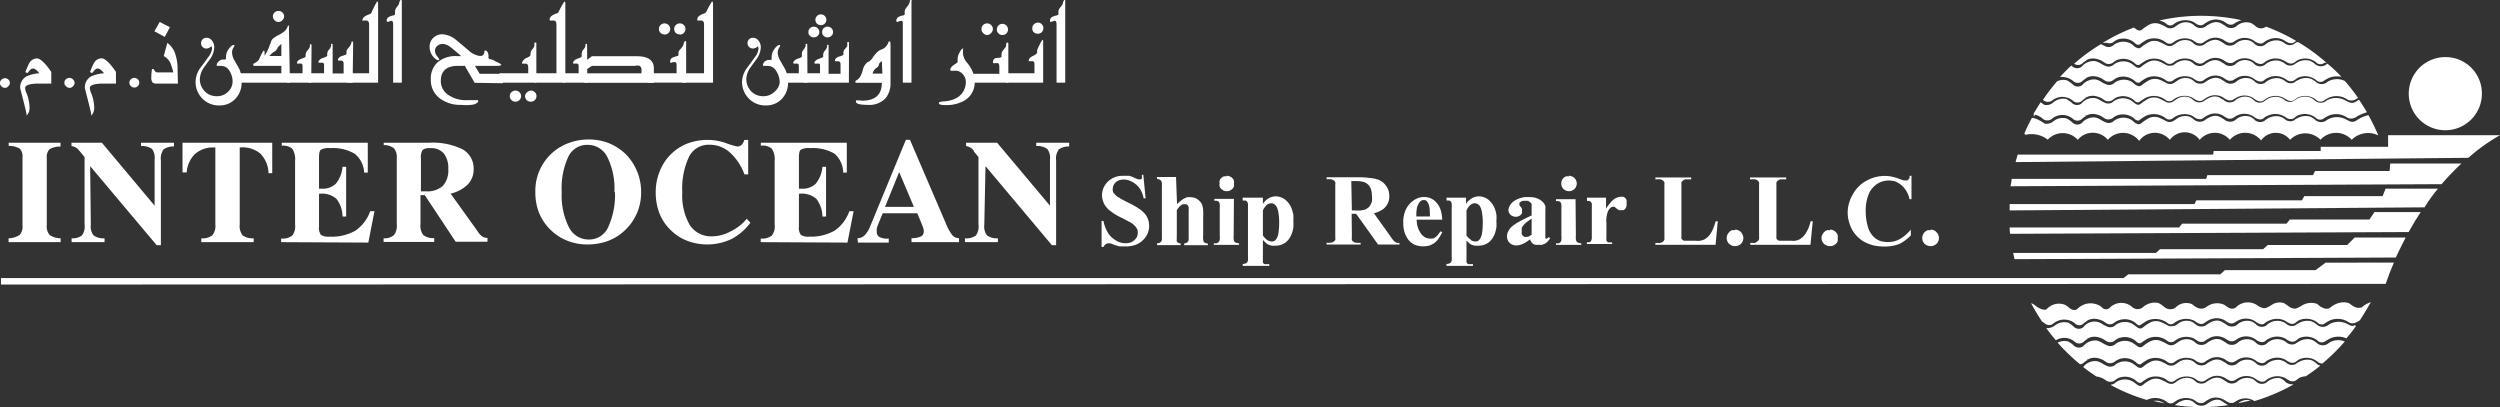 <svg id="Layer_1" data-name="Layer 1" xmlns="http://www.w3.org/2000/svg" viewBox="0 0 227.65 37.06">
  <rect x="0" y="0" width="227.65" height="37.06" fill="#333333" stroke="none"/>
  <defs>
    <style>
      .cls-1, .cls-2 {
        fill: #fff;
      }

      .cls-2 {
        stroke: #fefefe;
        stroke-width: 0.15px;
      }
    </style>
  </defs>
  <g>
    <path class="cls-1" d="M196.1,36.51l1,.22a1.86,1.86,0,0,0-.36-.17A1.27,1.27,0,0,0,196.1,36.51Z"/>
    <path class="cls-1" d="M203.82,36.72c.37-.08.74-.16,1.11-.26A1.24,1.24,0,0,0,203.82,36.72Z"/>
    <path class="cls-2" d="M192.37,3.8a1.51,1.51,0,0,1,.46-.28,1.6,1.6,0,0,1,.33-.07,1.62,1.62,0,0,1,1.33.45.35.35,0,0,0,.28.1,6.85,6.85,0,0,1,.61-.41,1.81,1.81,0,0,1,1.89.21.46.46,0,0,0,.59,0,1.75,1.75,0,0,1,1.83-.22s.24.17.3.2a.59.59,0,0,0,.31.1.49.49,0,0,0,.28-.06,3.76,3.76,0,0,1,.54-.33,1.48,1.48,0,0,1,1.23,0c.07,0,.29.18.42.24l.16.07a.64.64,0,0,0,.33,0l.27-.16a1.58,1.58,0,0,1,1.87.09s.37.26.64.12c0,0,.14-.11.25-.19a3.72,3.72,0,0,1,.38-.17,1.64,1.64,0,0,1,1.35.11,2.55,2.55,0,0,0,.34.2.55.55,0,0,0,.5,0l.09-.07a17,17,0,0,0-2.59-1.22l0,0a.82.82,0,0,1-1.07-.12,1.79,1.79,0,0,0-.34-.22,1.25,1.25,0,0,0-1.26.28.87.87,0,0,1-1.14-.07c-.28-.1-.66-.67-1.72.13a.89.89,0,0,1-1-.08,1.54,1.54,0,0,0-.36-.25,1.19,1.19,0,0,0-1,.07c-.1.05-.4.28-.51.33l-.14.05a.78.78,0,0,1-.56-.07,4,4,0,0,0-.63-.31,1.14,1.14,0,0,0-.75,0,2.45,2.45,0,0,0-.44.25c-.34.19-.46.52-.91.26l-.23-.17a17.59,17.59,0,0,0-2.55,1.23l.1,0A.62.62,0,0,0,192.37,3.8Z"/>
    <path class="cls-2" d="M207.6,34.5a1.47,1.47,0,0,0-1.17.39.84.84,0,0,1-1.07-.12,1.24,1.24,0,0,0-.34-.22,1.26,1.26,0,0,0-1.26.27.89.89,0,0,1-1.14-.06c-.28-.11-.66-.68-1.72.13a.89.89,0,0,1-1-.08,1.32,1.32,0,0,0-.36-.26,1.2,1.2,0,0,0-1,.08c-.1,0-.4.27-.51.32l-.13.06a.8.8,0,0,1-.57-.08,5.15,5.15,0,0,0-.63-.31,1.08,1.08,0,0,0-.75,0,2.26,2.26,0,0,0-.44.24c-.33.19-.46.53-.91.26a5.43,5.43,0,0,0-.47-.34,1.39,1.39,0,0,0-1.42.09.73.73,0,0,1-.33.2,16.82,16.82,0,0,0,3.1,1.27l0,0a1.81,1.81,0,0,1,1.89.21.46.46,0,0,0,.59,0,1.75,1.75,0,0,1,1.83-.22s.24.17.3.2a.56.56,0,0,0,.3.1.5.5,0,0,0,.29-.06,3,3,0,0,1,.54-.33,1.44,1.44,0,0,1,1.23.05c.07,0,.29.18.42.24l.16.07a.64.64,0,0,0,.33,0l.27-.16a1.57,1.57,0,0,1,1.67,0,16.8,16.8,0,0,0,3.3-1.38,1,1,0,0,1-.51-.2A1.35,1.35,0,0,0,207.6,34.5Z"/>
    <path class="cls-2" d="M210.45,32.87a1.44,1.44,0,0,0-1.11.18c-.07,0-.27.18-.31.19a.82.82,0,0,1-.88-.15,1.47,1.47,0,0,0-.55-.24,1.5,1.5,0,0,0-1.17.38.82.82,0,0,1-1.07-.12,1.52,1.52,0,0,0-.34-.22,1.25,1.25,0,0,0-1.26.28.87.87,0,0,1-1.14-.07c-.28-.1-.66-.67-1.72.14a.9.9,0,0,1-1-.09,1.54,1.54,0,0,0-.36-.25,1.23,1.23,0,0,0-1,.07c-.1.06-.4.28-.51.33l-.13.05a.8.8,0,0,1-.57-.07,4,4,0,0,0-.63-.31,1.14,1.14,0,0,0-.75,0,3.3,3.3,0,0,0-.44.25c-.33.19-.46.52-.91.26a5.43,5.43,0,0,0-.47-.34,1.36,1.36,0,0,0-1.42.09.76.76,0,0,1-.74.21,2.65,2.65,0,0,1-.56-.27,1.37,1.37,0,0,0-.51-.21,1.28,1.28,0,0,0-1.1.45c.36.28.74.55,1.12.8a1.75,1.75,0,0,1,.49.14c.09,0,.45.28.56.31a.62.62,0,0,0,.55-.07,1.4,1.4,0,0,1,.46-.28,1.6,1.6,0,0,1,.33-.07,1.62,1.62,0,0,1,1.33.45.35.35,0,0,0,.28.1,6.85,6.85,0,0,1,.61-.41,1.81,1.81,0,0,1,1.89.21.46.46,0,0,0,.59,0,1.75,1.75,0,0,1,1.83-.22l.3.2a.56.56,0,0,0,.3.1.5.5,0,0,0,.29-.06,3.76,3.76,0,0,1,.54-.33,1.48,1.48,0,0,1,1.23,0c.07,0,.29.18.42.24l.16.07a.64.64,0,0,0,.33,0l.27-.16a1.58,1.58,0,0,1,1.87.09s.37.26.64.13l.25-.2a3.72,3.72,0,0,1,.38-.17,1.67,1.67,0,0,1,1.36.11,1.59,1.59,0,0,0,.33.2.55.55,0,0,0,.5,0s.25-.2.34-.25a1.65,1.65,0,0,1,.59-.15,14.66,14.66,0,0,0,1.2-.87,1.28,1.28,0,0,1-.23-.14A1.36,1.36,0,0,0,210.45,32.87Z"/>
    <path class="cls-1" d="M215.05,28a1,1,0,0,1-.87-.19c-.11-.07-.21-.16-.29-.2s-.8-.29-1.64.35c0,0-.3.35-.86,0-.07,0-.34-.25-.4-.29a1.63,1.63,0,0,0-1.47.21,2.75,2.75,0,0,1-.47.22.94.94,0,0,1-.65-.21,4,4,0,0,0-.43-.29,1.29,1.29,0,0,0-1.16.2c-.13.08-.5.31-.71.26a1.53,1.53,0,0,1-.55-.26,1.53,1.53,0,0,0-1.93.17s-.28.31-.77,0l-.32-.22a1.58,1.58,0,0,0-1.64.22.84.84,0,0,1-1-.07c-.06,0-.25-.19-.3-.21a1.36,1.36,0,0,0-1.5.33.82.82,0,0,1-.92,0l-.35-.27a1.63,1.63,0,0,0-.31-.17,1.66,1.66,0,0,0-1.43.44.77.77,0,0,1-1-.13,1.49,1.49,0,0,0-2,.17s-.36.32-.77-.15a1.67,1.67,0,0,0-2.11.19s-.26.29-.69,0c-.07-.05-.36-.29-.44-.33a1.49,1.49,0,0,0-1.71.4s-.37.21-1.13-.43a1,1,0,0,0-.28-.13,18.68,18.68,0,0,0,1,1.67l.22.14a.59.59,0,0,0,.77.07,1.56,1.56,0,0,1,2-.05.54.54,0,0,0,.75.05,1.68,1.68,0,0,1,.35-.25c-.15.07.42-.46,1.33-.06.09,0,.45.29.56.32a.62.62,0,0,0,.55-.08,1.59,1.59,0,0,1,2.12.11.32.32,0,0,0,.28.09,7.27,7.27,0,0,1,.61-.4,1.83,1.83,0,0,1,1.89.2.45.45,0,0,0,.59,0,1.75,1.75,0,0,1,1.83-.22l.3.2a.81.81,0,0,0,.3.1.5.5,0,0,0,.29-.06,3,3,0,0,1,.54-.33,1.48,1.48,0,0,1,1.23,0c.07,0,.29.19.42.25l.16.07a.57.57,0,0,0,.33,0,2.34,2.34,0,0,0,.27-.15,1.56,1.56,0,0,1,1.87.09s.37.26.64.12c0,0,.14-.11.25-.19a2.34,2.34,0,0,1,.38-.17,1.67,1.67,0,0,1,1.36.11,1.6,1.6,0,0,0,.33.19.52.52,0,0,0,.5,0s.25-.2.34-.25a1.67,1.67,0,0,1,1.73.2.5.5,0,0,0,.61.1,3.66,3.66,0,0,1,.55-.32,1.82,1.82,0,0,1,1.7.2.7.7,0,0,0,.65,0l.34-.19q.51-.8,1-1.65A2.16,2.16,0,0,0,215.05,28Z"/>
    <path class="cls-2" d="M213.7,29.56a1.65,1.65,0,0,0-1.59.05.89.89,0,0,1-1.19,0,1.5,1.5,0,0,0-.47-.28,1.44,1.44,0,0,0-1.11.18c-.07,0-.27.18-.31.19a.82.82,0,0,1-.88-.15,1.3,1.3,0,0,0-1.72.14.82.82,0,0,1-1.07-.12,1.52,1.52,0,0,0-.34-.22,1.25,1.25,0,0,0-1.26.28.87.87,0,0,1-1.14-.07c-.28-.1-.66-.67-1.72.13a.89.89,0,0,1-1-.08,1.54,1.54,0,0,0-.36-.25,1.19,1.19,0,0,0-1,.07c-.1.06-.4.28-.51.33l-.13,0a.8.8,0,0,1-.57-.07,4,4,0,0,0-.63-.31,1.14,1.14,0,0,0-.75,0,3.3,3.3,0,0,0-.44.25c-.33.19-.46.52-.91.26a5.43,5.43,0,0,0-.47-.34,1.36,1.36,0,0,0-1.42.09.76.76,0,0,1-.74.21,2.65,2.65,0,0,1-.56-.27,1.18,1.18,0,0,0-1.65.27.73.73,0,0,1-1-.07,2.56,2.56,0,0,0-.46-.33,1.33,1.33,0,0,0-1.14.25,1.15,1.15,0,0,1-.68.25c.23.32.48.63.74.94a1.54,1.54,0,0,1,1.74.16.54.54,0,0,0,.75,0,1.38,1.38,0,0,1,.35-.25c-.15.07.42-.46,1.33-.06.09,0,.45.28.56.31a.59.59,0,0,0,.55-.07,1.4,1.4,0,0,1,.46-.28l.33-.07a1.62,1.62,0,0,1,1.33.45.32.32,0,0,0,.28.1,7.27,7.27,0,0,1,.61-.4,1.79,1.79,0,0,1,1.89.2.46.46,0,0,0,.59,0,1.75,1.75,0,0,1,1.83-.22l.3.2a.56.56,0,0,0,.3.1.5.5,0,0,0,.29-.06,3.76,3.76,0,0,1,.54-.33,1.52,1.52,0,0,1,1.23,0c.07,0,.29.18.42.24l.16.07a.55.55,0,0,0,.33,0,1.48,1.48,0,0,0,.27-.16,1.56,1.56,0,0,1,1.87.1s.37.25.64.12l.25-.2a3.72,3.72,0,0,1,.38-.17,1.67,1.67,0,0,1,1.36.11,1.59,1.59,0,0,0,.33.2.55.55,0,0,0,.5,0s.25-.2.34-.25a1.67,1.67,0,0,1,1.73.21.48.48,0,0,0,.61.09,3.71,3.71,0,0,1,.55-.31,1.89,1.89,0,0,1,1.42,0c.29-.34.57-.7.83-1.06C214.21,29.86,214,29.71,213.7,29.56Z"/>
    <path class="cls-2" d="M212.11,31.29a.89.89,0,0,1-1.19,0,1.53,1.53,0,0,0-.47-.29,1.44,1.44,0,0,0-1.11.18l-.31.2a.84.84,0,0,1-.88-.15,1.27,1.27,0,0,0-1.72.14.82.82,0,0,1-1.07-.12,1.24,1.24,0,0,0-.34-.22,1.26,1.26,0,0,0-1.26.27.88.88,0,0,1-1.14-.06c-.28-.11-.66-.68-1.72.13a.89.89,0,0,1-1-.08,1.29,1.29,0,0,0-.36-.25,1.19,1.19,0,0,0-1,.07c-.1.05-.4.27-.51.33l-.13.05a.75.75,0,0,1-.57-.08,5.15,5.15,0,0,0-.63-.31,1.14,1.14,0,0,0-.75,0,2.26,2.26,0,0,0-.44.24c-.33.19-.46.53-.91.26a4,4,0,0,0-.47-.33,1.36,1.36,0,0,0-1.42.09.79.79,0,0,1-.74.21,4.19,4.19,0,0,1-.56-.27,1.68,1.68,0,0,0-.51-.22,1.36,1.36,0,0,0-1.14.49.74.74,0,0,1-1-.08,2.1,2.1,0,0,0-.46-.32,1.2,1.2,0,0,0-.81.06,17.93,17.93,0,0,0,1.94,1.86.52.52,0,0,0,.28-.13,1.39,1.39,0,0,1,.35-.24c-.15.06.42-.46,1.33-.07.09,0,.45.29.56.32a.62.62,0,0,0,.55-.08,1.59,1.59,0,0,1,2.12.11.35.35,0,0,0,.28.1,5.18,5.18,0,0,1,.61-.41,1.83,1.83,0,0,1,1.89.2.45.45,0,0,0,.59,0,1.75,1.75,0,0,1,1.83-.22l.3.2a.81.81,0,0,0,.3.1.5.5,0,0,0,.29-.06,3,3,0,0,1,.54-.33,1.48,1.48,0,0,1,1.23,0c.07,0,.29.19.42.25l.16.07a.64.64,0,0,0,.33,0l.27-.16a1.56,1.56,0,0,1,1.87.09s.37.26.64.12c0,0,.14-.11.25-.19a2.34,2.34,0,0,1,.38-.17,1.67,1.67,0,0,1,1.36.11,2.18,2.18,0,0,0,.33.2.53.53,0,0,0,.5,0s.25-.19.34-.24a1.67,1.67,0,0,1,1.73.2.53.53,0,0,0,.4.16,18.12,18.12,0,0,0,1.93-1.89A1.47,1.47,0,0,0,212.11,31.29Z"/>
    <path class="cls-1" d="M200.9,36.83a.89.89,0,0,1-1-.08,1.32,1.32,0,0,0-.36-.26,1.2,1.2,0,0,0-1,.08c-.1,0-.38.26-.51.32a16.64,16.64,0,0,0,4.88,0,1.87,1.87,0,0,1-.3-.17C202.34,36.59,202,36,200.9,36.83Z"/>
    <path class="cls-2" d="M188.83,7.32a.54.54,0,0,0,.75,0,1.44,1.44,0,0,1,.35-.25c-.15.07.42-.45,1.33-.06.09,0,.46.29.56.32a.62.62,0,0,0,.55-.08,1.74,1.74,0,0,1,.46-.27,1.67,1.67,0,0,1,1.66.38.35.35,0,0,0,.28.1,5.18,5.18,0,0,1,.61-.41,1.83,1.83,0,0,1,1.89.2.47.47,0,0,0,.59,0,1.75,1.75,0,0,1,1.83-.22s.24.17.3.2a.86.86,0,0,0,.31.1.49.49,0,0,0,.28-.06,3,3,0,0,1,.54-.33,1.48,1.48,0,0,1,1.23,0c.07,0,.29.19.42.25l.16.07a.77.77,0,0,0,.33,0l.27-.16a1.56,1.56,0,0,1,1.87.09s.37.26.64.12c0,0,.14-.11.25-.19a2.34,2.34,0,0,1,.38-.17,1.64,1.64,0,0,1,1.35.11c.06,0,.24.16.34.2a.53.53,0,0,0,.5,0s.25-.19.34-.24a1.69,1.69,0,0,1,1.74.2.48.48,0,0,0,.6.1A3.36,3.36,0,0,1,212.1,7a2.09,2.09,0,0,1,.91-.11q-.52-.54-1.08-1a.89.89,0,0,1-1.17,0,1.53,1.53,0,0,0-.47-.29,1.44,1.44,0,0,0-1.11.18l-.31.2a.82.82,0,0,1-.88-.15,1.4,1.4,0,0,0-.55-.24,1.47,1.47,0,0,0-1.17.38.82.82,0,0,1-1.07-.12,1.12,1.12,0,0,0-1.6.06.89.89,0,0,1-1.14-.07c-.28-.1-.66-.67-1.72.13a.89.89,0,0,1-1-.08,1.4,1.4,0,0,0-.35-.25,1.21,1.21,0,0,0-1,.07c-.1,0-.39.27-.51.33l-.13,0a.77.77,0,0,1-.56-.07,4.74,4.74,0,0,0-.64-.32,1.14,1.14,0,0,0-.75,0,2.26,2.26,0,0,0-.44.24c-.34.19-.46.53-.91.27a3.44,3.44,0,0,0-.46-.34,1.38,1.38,0,0,0-1.43.09.79.79,0,0,1-.74.21,3.24,3.24,0,0,1-.56-.27,1.37,1.37,0,0,0-.51-.21,1.3,1.3,0,0,0-1.13.48.75.75,0,0,1-1-.05c-.3.27-.58.56-.86.86A1.69,1.69,0,0,1,188.83,7.32Z"/>
    <path class="cls-2" d="M189.58,5.71a1.21,1.21,0,0,1,.35-.25c-.15.07.42-.46,1.33-.06.09,0,.46.28.56.32a.62.62,0,0,0,.55-.08,1.74,1.74,0,0,1,.46-.28l.33-.07a1.64,1.64,0,0,1,1.33.46.32.32,0,0,0,.28.09,7.27,7.27,0,0,1,.61-.4,1.81,1.81,0,0,1,1.89.2.47.47,0,0,0,.59,0,1.74,1.74,0,0,1,1.83-.23l.3.2a.73.73,0,0,0,.31.11.49.49,0,0,0,.28-.06,2.54,2.54,0,0,1,.54-.33,1.48,1.48,0,0,1,1.23,0c.07,0,.29.18.42.25l.16.07a.66.66,0,0,0,.33,0,1.48,1.48,0,0,0,.27-.16,1.58,1.58,0,0,1,1.87.1s.37.26.64.12l.25-.19a2.28,2.28,0,0,1,.38-.18,1.65,1.65,0,0,1,1.35.12c.06,0,.24.15.34.19a.55.55,0,0,0,.5,0s.25-.2.34-.24a1.66,1.66,0,0,1,1.74.2.48.48,0,0,0,.6.1l.11-.07a17,17,0,0,0-2.4-1.73s-.05,0-.07,0-.27.18-.31.19A.8.8,0,0,1,208,4a1.4,1.4,0,0,0-.55-.24,1.48,1.48,0,0,0-1.17.39A.84.84,0,0,1,205.2,4a1.24,1.24,0,0,0-.34-.22,1.26,1.26,0,0,0-1.26.27A.89.89,0,0,1,202.46,4c-.28-.11-.66-.68-1.72.13a.89.89,0,0,1-1-.08,1.45,1.45,0,0,0-.35-.26,1.27,1.27,0,0,0-1,.08c-.1.05-.39.27-.51.32l-.13.06a.77.77,0,0,1-.56-.08,6,6,0,0,0-.64-.31,1.14,1.14,0,0,0-.75,0,3.3,3.3,0,0,0-.44.25c-.34.19-.46.53-.91.26-.07,0-.31-.26-.46-.34a1.38,1.38,0,0,0-1.43.09.78.78,0,0,1-.74.22,3.68,3.68,0,0,1-.5-.24A17,17,0,0,0,189,5.79.53.53,0,0,0,189.58,5.71Z"/>
    <path class="cls-2" d="M186.46,12.62a1.92,1.92,0,0,1,2.74,0,1.85,1.85,0,0,1,2.74,0,1.91,1.91,0,0,1,2.85.09,1.83,1.83,0,0,1,2.79-.09,1.76,1.76,0,0,1,2.73,0,1.86,1.86,0,0,1,2.74,0,1.92,1.92,0,0,1,2.84.05,1.72,1.72,0,0,1,2.65-.05,2,2,0,0,1,2.76,0,2,2,0,0,1,2.85,0,2.18,2.18,0,0,1,2.28-.43c-.24-.55-.51-1.09-.8-1.62a2.85,2.85,0,0,0-1,.46c-.46.28-.68.09-1.08-.11a1.65,1.65,0,0,0-1.59.05.9.9,0,0,1-1.19,0,1.36,1.36,0,0,0-.47-.29,1.44,1.44,0,0,0-1.11.18c-.07,0-.27.18-.31.19a.82.82,0,0,1-.88-.15,1.4,1.4,0,0,0-.55-.24,1.51,1.51,0,0,0-1.17.38.81.81,0,0,1-1.07-.12,1.52,1.52,0,0,0-.34-.22,1.25,1.25,0,0,0-1.26.28.89.89,0,0,1-1.14-.06c-.28-.11-.66-.68-1.72.13a.9.9,0,0,1-1-.09,1.72,1.72,0,0,0-.35-.25,1.26,1.26,0,0,0-1,.07c-.1.06-.39.28-.51.33l-.13.05a.77.77,0,0,1-.56-.07,4.55,4.55,0,0,0-.64-.31,1.14,1.14,0,0,0-.75,0,3.3,3.3,0,0,0-.44.25c-.34.19-.46.52-.91.26-.07,0-.31-.26-.46-.34a1.38,1.38,0,0,0-1.43.09.76.76,0,0,1-.74.21,2.65,2.65,0,0,1-.56-.27,1.37,1.37,0,0,0-.51-.21,1.32,1.32,0,0,0-1.13.48.73.73,0,0,1-1-.07,2.44,2.44,0,0,0-.47-.32,1.27,1.27,0,0,0-1.14.25,1,1,0,0,1-.87.21,3.74,3.74,0,0,0-.72-.41,1.54,1.54,0,0,0-.36-.1c-.24.45-.47.92-.67,1.4A2.47,2.47,0,0,1,186.46,12.62Z"/>
    <path class="cls-1" d="M197.91,2.22A1.75,1.75,0,0,1,199.74,2l.3.2a.88.88,0,0,0,.3.1.5.5,0,0,0,.29-.06,3,3,0,0,1,.54-.33,1.48,1.48,0,0,1,1.23,0c.07,0,.29.19.42.25l.15.07a.81.81,0,0,0,.34,0l.27-.16a1.79,1.79,0,0,1,.54-.23,17.31,17.31,0,0,0-3.69-.4,17.11,17.11,0,0,0-3.81.43,1.39,1.39,0,0,1,.69.33A.48.48,0,0,0,197.91,2.22Z"/>
    <path class="cls-2" d="M186.8,10.76a1.55,1.55,0,0,1,2,0,.54.54,0,0,0,.75,0,1.22,1.22,0,0,1,.35-.24c-.15.06.42-.46,1.33-.07.09,0,.46.29.56.32a.62.62,0,0,0,.55-.08,1.74,1.74,0,0,1,.46-.27,1.67,1.67,0,0,1,1.66.38.35.35,0,0,0,.28.1,5.18,5.18,0,0,1,.61-.41,1.81,1.81,0,0,1,1.89.21.46.46,0,0,0,.59,0,1.75,1.75,0,0,1,1.83-.22l.3.2a.86.86,0,0,0,.31.1.49.49,0,0,0,.28-.06,3,3,0,0,1,.54-.33,1.48,1.48,0,0,1,1.23,0c.07,0,.29.19.42.25l.16.07a.64.64,0,0,0,.33,0l.27-.16a1.58,1.58,0,0,1,1.87.09s.37.26.64.12c0,0,.14-.11.25-.19a2.34,2.34,0,0,1,.38-.17,1.64,1.64,0,0,1,1.35.11c.06,0,.24.16.34.2a.55.55,0,0,0,.5,0s.25-.2.34-.25a1.69,1.69,0,0,1,1.74.2.48.48,0,0,0,.6.1,3.36,3.36,0,0,1,.56-.32,1.83,1.83,0,0,1,1.7.2.65.65,0,0,0,.64,0c.08,0,.22-.14.38-.21a5.51,5.51,0,0,1,.63-.25c-.2-.34-.41-.67-.63-1l-.2.13c-.46.27-.68.08-1.08-.11a1.66,1.66,0,0,0-1.59,0,.88.88,0,0,1-1.19,0,1.34,1.34,0,0,0-.47-.28,1.38,1.38,0,0,0-1.11.17l-.31.2a.82.82,0,0,1-.88-.15,1.4,1.4,0,0,0-.55-.24,1.47,1.47,0,0,0-1.17.38.82.82,0,0,1-1.07-.12,1.52,1.52,0,0,0-.34-.22,1.25,1.25,0,0,0-1.26.28.87.87,0,0,1-1.14-.07c-.28-.1-.66-.67-1.72.13a.89.89,0,0,1-1-.08,1.72,1.72,0,0,0-.35-.25,1.21,1.21,0,0,0-1,.07c-.1.05-.39.27-.51.33l-.13.05a.77.77,0,0,1-.56-.07,6.32,6.32,0,0,0-.64-.32,1.2,1.2,0,0,0-.75,0,2,2,0,0,0-.44.25c-.34.18-.46.52-.91.26a4.61,4.61,0,0,0-.46-.34,1.38,1.38,0,0,0-1.43.09.79.79,0,0,1-.74.21,2.65,2.65,0,0,1-.56-.27,1.37,1.37,0,0,0-.51-.21,1.32,1.32,0,0,0-1.13.48.74.74,0,0,1-1-.08,3,3,0,0,0-.47-.32A1.33,1.33,0,0,0,187,9.4a1,1,0,0,1-.87.22l-.29-.2c-.2.31-.39.62-.57.94a1.73,1.73,0,0,1,.73.34A.58.58,0,0,0,186.8,10.76Z"/>
    <path class="cls-2" d="M186.8,9.11a1.56,1.56,0,0,1,2,0,.54.54,0,0,0,.75,0,1.44,1.44,0,0,1,.35-.25c-.15.07.42-.46,1.33-.06.09,0,.46.29.56.32a.62.62,0,0,0,.55-.08,1.74,1.74,0,0,1,.46-.28l.33-.07a1.64,1.64,0,0,1,1.33.46.32.32,0,0,0,.28.09,7.27,7.27,0,0,1,.61-.4,1.81,1.81,0,0,1,1.89.2.47.47,0,0,0,.59,0,1.72,1.72,0,0,1,1.83-.22l.3.2a.86.86,0,0,0,.31.1.49.49,0,0,0,.28-.06,2.54,2.54,0,0,1,.54-.33,1.48,1.48,0,0,1,1.23,0c.07,0,.29.19.42.25l.16.07a.66.66,0,0,0,.33,0l.27-.15A1.56,1.56,0,0,1,205.4,9s.37.26.64.12c0,0,.14-.11.25-.19a2.28,2.28,0,0,1,.38-.18,1.65,1.65,0,0,1,1.35.12,2.58,2.58,0,0,0,.34.19.5.5,0,0,0,.5,0s.25-.2.34-.24a1.66,1.66,0,0,1,1.74.2.48.48,0,0,0,.6.1,2.78,2.78,0,0,1,.56-.32,1.83,1.83,0,0,1,1.7.2.71.71,0,0,0,.64,0l.18-.11c-.36-.5-.74-1-1.15-1.46A1.58,1.58,0,0,0,212,7.5a.88.88,0,0,1-1.19,0,1.5,1.5,0,0,0-.47-.28,1.44,1.44,0,0,0-1.11.18c-.07,0-.27.18-.31.19a.82.82,0,0,1-.88-.15,1.4,1.4,0,0,0-.55-.24,1.47,1.47,0,0,0-1.17.38.82.82,0,0,1-1.07-.12,1.52,1.52,0,0,0-.34-.22,1.25,1.25,0,0,0-1.26.28.89.89,0,0,1-1.14-.06c-.28-.11-.66-.68-1.72.12a.89.89,0,0,1-1-.08,1.72,1.72,0,0,0-.35-.25,1.21,1.21,0,0,0-1,.07c-.1.06-.39.28-.51.33l-.13.05a.77.77,0,0,1-.56-.07,4.55,4.55,0,0,0-.64-.31,1.14,1.14,0,0,0-.75,0,2.45,2.45,0,0,0-.44.25c-.34.19-.46.52-.91.26-.07,0-.31-.26-.46-.34a1.38,1.38,0,0,0-1.43.09.76.76,0,0,1-.74.21,2.65,2.65,0,0,1-.56-.27,1.37,1.37,0,0,0-.51-.21,1.32,1.32,0,0,0-1.13.48.73.73,0,0,1-1-.07,3.06,3.06,0,0,0-.47-.33,1.25,1.25,0,0,0-.83.07,17.79,17.79,0,0,0-1.24,1.62A.58.58,0,0,0,186.8,9.11Z"/>
    <path class="cls-1" d="M226,8.48a3.33,3.33,0,1,1-3.33-3.28A3.3,3.3,0,0,1,226,8.48Z"/>
    <path class="cls-1" d="M211.76,23.92l-.91.68H202.6l-.42.38h-8.37l-.44.34H.09v.59l217.15-.06c.23-.68.48-1.33.75-1.94Z"/>
    <path class="cls-1" d="M227.65,12.31H217.46v1.06h-6.14l0,.38h-9.74l-.05.33h-17.8c-.07.23-.13.45-.19.68l41.23-.39A16.85,16.85,0,0,1,227.65,12.31Z"/>
    <path class="cls-1" d="M224.14,14.89h-6.49l-.05.68h-6.79l-.19.38H201l-.11.34H183.18c0,.22-.07.45-.1.67l39.25-.19A23.61,23.61,0,0,1,224.14,14.89Z"/>
    <path class="cls-1" d="M222,17.18h-4.77l-.27.68h-7.13l-.22.38H200l-.17.34H183c0,.19,0,.38,0,.58l37.78-.28C221.14,18.27,221.57,17.7,222,17.18Z"/>
    <path class="cls-1" d="M220.43,19.31h-4.21l-.46.68h-7.25l-.3.38H198.7l-.27.34H183c0,.19,0,.39.05.58l36.28-.16C219.69,20.48,220.06,19.87,220.43,19.31Z"/>
    <path class="cls-1" d="M219.06,21.63h-4.65l-.67.68H206.5l-.42.38h-9.39l-.37.34h-13l.12.57,34.72-.15C218.47,22.81,218.76,22.2,219.06,21.63Z"/>
    <g>
      <path class="cls-1" d="M5.51,13v.35a1.77,1.77,0,0,0-1,.24,1,1,0,0,0-.25.78V20.5a1.21,1.21,0,0,0,.26.9,1.86,1.86,0,0,0,1,.3v.35H.78V21.7a1.9,1.9,0,0,0,1-.3,1.1,1.1,0,0,0,.27-.85V14.32a1,1,0,0,0-.26-.79,1.82,1.82,0,0,0-1-.24V13Z"/>
      <path class="cls-1" d="M8.27,20.48a1.29,1.29,0,0,0,.25.95,1.49,1.49,0,0,0,1,.27v.35h-3V21.7a1.44,1.44,0,0,0,.94-.26,1.36,1.36,0,0,0,.24-1V14.3l-.42-.51-.06-.06a1,1,0,0,0-.71-.43V13H9.28l4.8,5.73V14.51a1.34,1.34,0,0,0-.24-.95,1.59,1.59,0,0,0-1-.26V13h3v.34a1.5,1.5,0,0,0-.94.26,1.38,1.38,0,0,0-.25,1v7.73h-.38l-6.06-7.2Z"/>
      <path class="cls-1" d="M21.83,20.44a1.36,1.36,0,0,0,.27,1,1.57,1.57,0,0,0,1,.26v.35H18.33V21.7a1.44,1.44,0,0,0,1-.27,1.35,1.35,0,0,0,.28-1v-7h-.1a2.47,2.47,0,0,0-1.75.59A2.59,2.59,0,0,0,17,15.7h-.38V13h8.17v2.77h-.34A2.65,2.65,0,0,0,23.72,14a2.54,2.54,0,0,0-1.78-.58h-.11Z"/>
      <path class="cls-1" d="M25.6,22.05v-.33a1.42,1.42,0,0,0,1-.26,1.32,1.32,0,0,0,.27-1v-5.8a1.72,1.72,0,0,0-.26-1.12,1.27,1.27,0,0,0-.95-.27V13h7.83v2.72h-.33A2.33,2.33,0,0,0,32.3,14a3.94,3.94,0,0,0-2.25-.51,1.45,1.45,0,0,0-.84.15c-.11.1-.16.33-.16.7v2.84h.25a1.68,1.68,0,0,0,1.29-.46,2.81,2.81,0,0,0,.6-1.53h.33v4.53h-.33a2.67,2.67,0,0,0-.56-1.62,2,2,0,0,0-1.49-.46h-.09v3a1.07,1.07,0,0,0,.18.75,1.27,1.27,0,0,0,.79.16A4.37,4.37,0,0,0,32.37,21a3.58,3.58,0,0,0,1.34-1.77h.39l-.56,2.86Z"/>
      <path class="cls-1" d="M39.05,13a6.18,6.18,0,0,1,3.08.6,2,2,0,0,1,1,1.82,1.93,1.93,0,0,1-.54,1.38,3.22,3.22,0,0,1-1.56.83L43.45,21a1.82,1.82,0,0,0,.46.53.82.82,0,0,0,.48.13h0v.35h-2.9l-2.81-4.24h-.39v2.63a1.43,1.43,0,0,0,.25,1,1.47,1.47,0,0,0,1,.28v.35H34.93V21.7a1.33,1.33,0,0,0,.94-.29,1.41,1.41,0,0,0,.26-1v-6a1.26,1.26,0,0,0-.25-.9,1.46,1.46,0,0,0-.94-.3V13Zm-.72,4.42h.44a2.09,2.09,0,0,0,1.55-.49,2.08,2.08,0,0,0,.5-1.54,2.15,2.15,0,0,0-.41-1.42,1.5,1.5,0,0,0-1.21-.48,1.07,1.07,0,0,0-.71.16,1.17,1.17,0,0,0-.16.75Z"/>
      <path class="cls-1" d="M48.75,17.5A4.62,4.62,0,0,1,51.85,13a5.21,5.21,0,0,1,1.76-.3,5,5,0,0,1,1.79.32,4.92,4.92,0,0,1,1.5.94A4.82,4.82,0,0,1,58,15.57a4.89,4.89,0,0,1,.38,1.93,4.68,4.68,0,0,1-1.64,3.62,4.52,4.52,0,0,1-1.46.85,5.47,5.47,0,0,1-1.77.29,4.91,4.91,0,0,1-1.8-.32,4.52,4.52,0,0,1-1.5-.94,4.57,4.57,0,0,1-1.1-1.56A5,5,0,0,1,48.75,17.5Zm7.2,0a6.53,6.53,0,0,0-.64-3.19,2,2,0,0,0-1.8-1.12,1.89,1.89,0,0,0-1.76,1.08,6.87,6.87,0,0,0-.6,3.23,6.45,6.45,0,0,0,.65,3.18,2,2,0,0,0,1.8,1.13,1.89,1.89,0,0,0,1.76-1.08A7,7,0,0,0,56,17.5Z"/>
      <path class="cls-1" d="M68.33,20.28a5,5,0,0,1-1.71,1.48,5.16,5.16,0,0,1-4.06.16,4.37,4.37,0,0,1-1.52-1,4.22,4.22,0,0,1-1-1.52,5.2,5.2,0,0,1-.33-1.91,4.92,4.92,0,0,1,.36-1.88,4.43,4.43,0,0,1,1-1.54,4.34,4.34,0,0,1,1.52-1,5.21,5.21,0,0,1,1.89-.33,5,5,0,0,1,1.65.3,6.61,6.61,0,0,0,1,.3.57.57,0,0,0,.4-.15.92.92,0,0,0,.24-.45h.36v3.14h-.34a5,5,0,0,0-1.33-2,2.75,2.75,0,0,0-1.84-.7,2,2,0,0,0-1.87,1.08,6.77,6.77,0,0,0-.62,3.26,5.33,5.33,0,0,0,.7,3,2.31,2.31,0,0,0,2,1,3.51,3.51,0,0,0,1.66-.43A4.35,4.35,0,0,0,68,19.92Z"/>
      <path class="cls-1" d="M69.27,22.05v-.33a1.42,1.42,0,0,0,1-.26,1.32,1.32,0,0,0,.27-1v-5.8a1.72,1.72,0,0,0-.26-1.12,1.27,1.27,0,0,0-1-.27V13h7.83v2.72h-.33A2.33,2.33,0,0,0,76,14a3.94,3.94,0,0,0-2.25-.51,1.45,1.45,0,0,0-.84.15c-.11.1-.16.33-.16.7v2.84H73a1.68,1.68,0,0,0,1.29-.46,2.81,2.81,0,0,0,.6-1.53h.33v4.53h-.33a2.67,2.67,0,0,0-.56-1.62,2,2,0,0,0-1.49-.46h-.09v3a1.07,1.07,0,0,0,.18.75,1.27,1.27,0,0,0,.79.16A4.37,4.37,0,0,0,76,21a3.58,3.58,0,0,0,1.34-1.77h.39l-.56,2.86Z"/>
      <path class="cls-1" d="M78.08,21.69a.91.91,0,0,0,.65-.26,2.44,2.44,0,0,0,.52-.85l3.24-7.85h.37l3.26,7.59a4.33,4.33,0,0,0,.62,1.12.82.82,0,0,0,.59.25v.36H83v-.36a2,2,0,0,0,.84-.15.43.43,0,0,0,.27-.4.93.93,0,0,0,0-.24,5,5,0,0,0-.17-.48l-.41-1H80.38l-.41,1a2.54,2.54,0,0,0-.13.39,1.4,1.4,0,0,0,0,.31.5.5,0,0,0,.24.46,1.51,1.51,0,0,0,.77.15h.08v.36h-2.8Zm2.51-2.85h2.63l-1.34-3.17Z"/>
      <path class="cls-1" d="M89.63,20.48a1.34,1.34,0,0,0,.24.95,1.51,1.51,0,0,0,1,.27v.35h-3V21.7a1.48,1.48,0,0,0,1-.26,1.42,1.42,0,0,0,.23-1V14.3l-.42-.51,0-.06a1.08,1.08,0,0,0-.71-.43V13h2.83l4.81,5.73V14.51a1.29,1.29,0,0,0-.25-.95,1.56,1.56,0,0,0-1-.26V13h3v.34a1.53,1.53,0,0,0-.94.26,1.38,1.38,0,0,0-.25,1v7.73h-.38l-6.05-7.2Z"/>
    </g>
    <g>
      <path class="cls-1" d="M104.32,18.06h-.18a2.55,2.55,0,0,0-.23-.69,2,2,0,0,0-1-.9,1.39,1.39,0,0,0-.57-.12,1.33,1.33,0,0,0-.42.06,1,1,0,0,0-.32.19.86.86,0,0,0-.2.27.82.82,0,0,0-.07.3.64.64,0,0,0,0,.2.49.49,0,0,0,.06.17,1.68,1.68,0,0,0,.18.21,1.84,1.84,0,0,0,.25.21c.07,0,.19.12.35.2l.64.33a6,6,0,0,1,.9.51,2.57,2.57,0,0,1,.56.49,1.6,1.6,0,0,1,.28.51,1.79,1.79,0,0,1,.09.57,1.72,1.72,0,0,1-.15.72,1.86,1.86,0,0,1-.45.61,1.77,1.77,0,0,1-.68.41,2.53,2.53,0,0,1-.85.13h-.28l-.27,0-.29-.08a2.28,2.28,0,0,1-.36-.13l-.2-.07-.16,0-.12,0-.13.07a.32.32,0,0,0-.12.11,1,1,0,0,0-.1.15h-.17V20.12h.17a3.5,3.5,0,0,0,.3.88,2,2,0,0,0,.47.63,2.55,2.55,0,0,0,.6.39,1.77,1.77,0,0,0,.63.13,1.66,1.66,0,0,0,.47-.07,1,1,0,0,0,.34-.21,1,1,0,0,0,.24-.31.77.77,0,0,0,.07-.34.89.89,0,0,0,0-.22.52.52,0,0,0-.09-.2.9.9,0,0,0-.14-.2l-.2-.19a2.12,2.12,0,0,0-.33-.21l-.51-.27c-.29-.14-.53-.26-.73-.38a3.89,3.89,0,0,1-.48-.33,1.6,1.6,0,0,1-.33-.3,2.62,2.62,0,0,1-.24-.34,2,2,0,0,1-.14-.38,1.4,1.4,0,0,1-.06-.41,1.74,1.74,0,0,1,.14-.69,1.79,1.79,0,0,1,.4-.57,2,2,0,0,1,.61-.39,2,2,0,0,1,.75-.13l.31,0,.28,0,.24.08.28.13.26.11.17,0,.1,0a.24.24,0,0,0,.09-.06l0-.05,0-.07a.29.29,0,0,0,0-.11.56.56,0,0,1,0-.12h.13Z"/>
      <path class="cls-1" d="M107.18,18.59a2.93,2.93,0,0,1,.34-.3,1.41,1.41,0,0,1,.31-.21,1.48,1.48,0,0,1,.29-.12,1.65,1.65,0,0,1,.31,0,1.1,1.1,0,0,1,.37.06.81.81,0,0,1,.31.18,1.09,1.09,0,0,1,.24.24.87.87,0,0,1,.14.29,1.71,1.71,0,0,1,.07.41,5.46,5.46,0,0,1,0,.62v1.65a2.24,2.24,0,0,0,0,.4.9.9,0,0,0,.06.22.28.28,0,0,0,.14.09.7.7,0,0,0,.23.06v.15h-2.16v-.16a.59.59,0,0,0,.2-.05.37.37,0,0,0,.15-.13.36.36,0,0,0,.06-.2,3.41,3.41,0,0,0,0-.37v-1.9c0-.18,0-.32,0-.43a.78.78,0,0,0,0-.22.39.39,0,0,0-.05-.13l-.08-.09-.1-.05a.25.25,0,0,0-.12,0,.57.57,0,0,0-.18,0,.42.42,0,0,0-.17.1.75.75,0,0,0-.19.17l-.19.26v2.27a3.47,3.47,0,0,0,0,.38.44.44,0,0,0,0,.2.4.4,0,0,0,.13.13.64.64,0,0,0,.22.06v.15h-2.15v-.16a.78.78,0,0,0,.23-.05.44.44,0,0,0,.15-.12.32.32,0,0,0,.06-.19,3.68,3.68,0,0,0,0-.39V17.06a3.84,3.84,0,0,0,0-.39.64.64,0,0,0-.07-.21.34.34,0,0,0-.13-.1.77.77,0,0,0-.24-.06v-.18h1.73Z"/>
      <path class="cls-1" d="M112.34,21.43a2,2,0,0,0,0,.38.51.51,0,0,0,.08.21.49.49,0,0,0,.15.09l.26.05v.14h-2.3v-.15a.66.66,0,0,0,.25,0A.35.35,0,0,0,111,22a.44.44,0,0,0,.07-.19,1.84,1.84,0,0,0,0-.36v-2.5a3.53,3.53,0,0,0,0-.36.51.51,0,0,0-.09-.21.27.27,0,0,0-.15-.09.62.62,0,0,0-.25,0v-.18h1.78ZM111.71,16a1.07,1.07,0,0,1,.27.06.83.83,0,0,1,.23.15.65.65,0,0,1,.15.23.62.62,0,0,1,0,.27.59.59,0,0,1,0,.27.57.57,0,0,1-.15.23,1.14,1.14,0,0,1-.23.15.75.75,0,0,1-.54,0,1.14,1.14,0,0,1-.23-.15.57.57,0,0,1-.15-.23.59.59,0,0,1,0-.27.62.62,0,0,1,0-.27.65.65,0,0,1,.15-.23.83.83,0,0,1,.23-.15.76.76,0,0,1,.27,0Z"/>
      <path class="cls-1" d="M115,21.86v1.57a2.1,2.1,0,0,0,0,.27.56.56,0,0,0,0,.18.21.21,0,0,0,.06.1.15.15,0,0,0,.09.07.61.61,0,0,0,.17,0l.26,0v.16h-2.42v-.16l.24-.05a.42.42,0,0,0,.17-.11.5.5,0,0,0,.07-.19,1.78,1.78,0,0,0,0-.35V18.93a3.36,3.36,0,0,0,0-.36.54.54,0,0,0-.08-.21.28.28,0,0,0-.15-.1l-.25,0V18H115v.56a3.2,3.2,0,0,1,.22-.27,1.06,1.06,0,0,1,.24-.19,1,1,0,0,1,.34-.16,1.15,1.15,0,0,1,.37-.06,1.33,1.33,0,0,1,.45.08,1.49,1.49,0,0,1,.41.22,2.26,2.26,0,0,1,.34.35,2.3,2.3,0,0,1,.25.47,4.26,4.26,0,0,1,.15.54,3.69,3.69,0,0,1,0,.58,4.07,4.07,0,0,1,0,.61,2.65,2.65,0,0,1-.15.57,3,3,0,0,1-.25.47,1.61,1.61,0,0,1-.35.34,2,2,0,0,1-.42.2,1.63,1.63,0,0,1-.45.06,1.79,1.79,0,0,1-.34,0,2.07,2.07,0,0,1-.33-.1,1,1,0,0,1-.22-.16l-.25-.25Zm.4,0a.8.8,0,0,0,.44.13.43.43,0,0,0,.22-.06,1.11,1.11,0,0,0,.18-.19,1.47,1.47,0,0,0,.18-.55,5.84,5.84,0,0,0,.06-.91,4.78,4.78,0,0,0-.07-.92,1.52,1.52,0,0,0-.19-.58.66.66,0,0,0-.21-.2.46.46,0,0,0-.26-.07.64.64,0,0,0-.42.17,1.49,1.49,0,0,0-.33.49v2.27A1.62,1.62,0,0,0,115.36,21.83Z"/>
      <path class="cls-1" d="M123.1,21.21c0,.17,0,.31,0,.42a.71.71,0,0,0,0,.22.34.34,0,0,0,.09.12l.13.09a.8.8,0,0,0,.22.05,1.94,1.94,0,0,0,.36,0v.16H120.8v-.17a1.39,1.39,0,0,0,.36,0,.9.9,0,0,0,.22-.05l.13-.1a.31.31,0,0,0,.08-.11.51.51,0,0,0,0-.22c0-.11,0-.24,0-.41v-4c0-.16,0-.29,0-.4a.51.51,0,0,0,0-.22l-.08-.12a.57.57,0,0,0-.13-.08.44.44,0,0,0-.22-.07l-.36,0v-.18h2.87q.56,0,1,.06a3.46,3.46,0,0,1,.67.11,1.51,1.51,0,0,1,.48.22,1.33,1.33,0,0,1,.36.35,1.26,1.26,0,0,1,.25.45,1.84,1.84,0,0,1,.08.53,1.52,1.52,0,0,1-.12.62A1.49,1.49,0,0,1,126,19a1.84,1.84,0,0,1-.39.24,2.63,2.63,0,0,1-.5.18l1.49,2.08a3.13,3.13,0,0,0,.24.34A1.32,1.32,0,0,0,127,22a.78.78,0,0,0,.2.11.59.59,0,0,0,.23,0v.16h-1.94l-2-2.8h-.41Zm0-2.05h.26a3.13,3.13,0,0,0,.55,0,1.88,1.88,0,0,0,.4-.08,1.31,1.31,0,0,0,.28-.17.82.82,0,0,0,.2-.25,1.07,1.07,0,0,0,.14-.35,2,2,0,0,0,0-.44,2.28,2.28,0,0,0-.08-.62,1.1,1.1,0,0,0-.26-.43,1,1,0,0,0-.42-.25,2.38,2.38,0,0,0-.64-.08h-.48Z"/>
      <path class="cls-1" d="M131.32,20H129a2.53,2.53,0,0,0,.13.77,2,2,0,0,0,.32.57,1.18,1.18,0,0,0,.35.29.91.91,0,0,0,.41.09.73.73,0,0,0,.25,0,.66.66,0,0,0,.24-.11,1.41,1.41,0,0,0,.23-.21l.25-.34.15.09a3.78,3.78,0,0,1-.36.61,1.68,1.68,0,0,1-.4.4,1.85,1.85,0,0,1-.45.21,2.24,2.24,0,0,1-.52.06,2,2,0,0,1-.83-.17,1.47,1.47,0,0,1-.6-.54,2.47,2.47,0,0,1-.3-.66,3.24,3.24,0,0,1-.09-.79,2.83,2.83,0,0,1,.14-.95,2.09,2.09,0,0,1,.43-.74,2,2,0,0,1,.63-.48,1.58,1.58,0,0,1,.72-.16,1.55,1.55,0,0,1,.61.13,1.48,1.48,0,0,1,.51.4,1.77,1.77,0,0,1,.37.66,3.49,3.49,0,0,1,.14.92Zm-1.13-.92a1.71,1.71,0,0,0-.07-.39.94.94,0,0,0-.1-.23.62.62,0,0,0-.14-.18.34.34,0,0,0-.12-.06l-.14,0a.37.37,0,0,0-.21.06.55.55,0,0,0-.17.17,1.49,1.49,0,0,0-.21.48,3.06,3.06,0,0,0-.06.63v.15h1.24C130.21,19.47,130.2,19.27,130.19,19.1Z"/>
      <path class="cls-1" d="M133.54,21.86v1.57a2.1,2.1,0,0,0,0,.27,1.27,1.27,0,0,0,0,.18.36.36,0,0,0,.07.1.15.15,0,0,0,.09.07.53.53,0,0,0,.17,0l.26,0v.16h-2.42v-.16l.24-.05a.42.42,0,0,0,.17-.11.5.5,0,0,0,.07-.19,1.78,1.78,0,0,0,0-.35V18.93a1.79,1.79,0,0,0,0-.36.43.43,0,0,0-.07-.21.28.28,0,0,0-.15-.1l-.25,0V18h1.78v.56a3.2,3.2,0,0,1,.22-.27,1.06,1.06,0,0,1,.24-.19,1,1,0,0,1,.33-.16,1.26,1.26,0,0,1,.38-.06,1.33,1.33,0,0,1,.45.08,1.49,1.49,0,0,1,.41.22,2.2,2.2,0,0,1,.33.35,1.91,1.91,0,0,1,.26.47,3.05,3.05,0,0,1,.14.54,2.78,2.78,0,0,1,0,.58,4.07,4.07,0,0,1,0,.61,3.4,3.4,0,0,1-.15.57,2.37,2.37,0,0,1-.26.47,1.37,1.37,0,0,1-.34.34,2,2,0,0,1-.42.2,1.65,1.65,0,0,1-.46.06,2,2,0,0,1-.34,0,2.33,2.33,0,0,1-.32-.1,1,1,0,0,1-.22-.16l-.25-.25Zm.4,0a.8.8,0,0,0,.44.13.43.43,0,0,0,.22-.06,1.11,1.11,0,0,0,.18-.19,1.47,1.47,0,0,0,.18-.55,5.84,5.84,0,0,0,.06-.91,4.78,4.78,0,0,0-.07-.92,1.52,1.52,0,0,0-.19-.58.66.66,0,0,0-.21-.2.46.46,0,0,0-.26-.07.64.64,0,0,0-.42.17,1.49,1.49,0,0,0-.33.49v2.27A1.48,1.48,0,0,0,133.94,21.83Z"/>
      <path class="cls-1" d="M139.47,21.66a2.88,2.88,0,0,1-.74.52,1.54,1.54,0,0,1-.65.17.88.88,0,0,1-.33-.06.75.75,0,0,1-.28-.17.8.8,0,0,1-.18-.27.87.87,0,0,1-.06-.32.9.9,0,0,1,.11-.46,1.34,1.34,0,0,1,.31-.42,3.92,3.92,0,0,1,.67-.46c.3-.17.69-.36,1.15-.57v-.44c0-.16,0-.28,0-.38s0-.17,0-.22l-.08-.12-.13-.1a.52.52,0,0,0-.15-.07.47.47,0,0,0-.17,0,1.12,1.12,0,0,0-.27,0,.51.51,0,0,0-.22.11.24.24,0,0,0-.09.08.19.19,0,0,0,0,.1.26.26,0,0,0,0,.11l.1.13a.59.59,0,0,1,.13.19.65.65,0,0,1,0,.19.78.78,0,0,1,0,.21.66.66,0,0,1-.12.17.49.49,0,0,1-.2.11.6.6,0,0,1-.24.05.67.67,0,0,1-.26-.05.71.71,0,0,1-.22-.13.62.62,0,0,1-.14-.19.5.5,0,0,1-.05-.21.78.78,0,0,1,.07-.33,1.25,1.25,0,0,1,.19-.3,1.3,1.3,0,0,1,.31-.26,2,2,0,0,1,.41-.2,3.59,3.59,0,0,1,.47-.12,4.21,4.21,0,0,1,.5,0,1.74,1.74,0,0,1,.53.07,1.35,1.35,0,0,1,.42.19,1.56,1.56,0,0,1,.3.26,1.1,1.1,0,0,1,.16.3,1.41,1.41,0,0,1,0,.31c0,.15,0,.34,0,.57v1.64a1.63,1.63,0,0,0,0,.24.39.39,0,0,0,0,.13.14.14,0,0,0,0,.06l0,0,0,0h.06a.3.3,0,0,0,.11,0l.13-.13.14.1a2,2,0,0,1-.23.3,1.16,1.16,0,0,1-.25.2l-.25.1a1.36,1.36,0,0,1-.3,0,1.55,1.55,0,0,1-.32,0,.82.82,0,0,1-.25-.11,1.12,1.12,0,0,1-.16-.22.75.75,0,0,1-.09-.31Zm0-.33V19.91a5.55,5.55,0,0,0-.48.34,2.25,2.25,0,0,0-.34.36l-.08.13,0,.12a.27.27,0,0,0,0,.12.53.53,0,0,0,0,.13.64.64,0,0,0,0,.2.66.66,0,0,0,.12.17.28.28,0,0,0,.14.09.48.48,0,0,0,.18,0,.53.53,0,0,0,.24-.06,1.47,1.47,0,0,0,.28-.2Z"/>
      <path class="cls-1" d="M143.5,21.43a2,2,0,0,0,0,.38.71.71,0,0,0,.08.21.45.45,0,0,0,.16.09,1.37,1.37,0,0,0,.25.05v.14h-2.3v-.15a.66.66,0,0,0,.25,0,.35.35,0,0,0,.17-.12.34.34,0,0,0,.07-.19,1.84,1.84,0,0,0,0-.36v-2.5a3.53,3.53,0,0,0,0-.36.51.51,0,0,0-.09-.21.27.27,0,0,0-.15-.09.62.62,0,0,0-.25,0v-.18h1.78ZM142.87,16a1.07,1.07,0,0,1,.27.06.7.7,0,0,1,.23.15.65.65,0,0,1,.15.23.63.63,0,0,1,.06.27.6.6,0,0,1-.06.27.57.57,0,0,1-.15.23.91.91,0,0,1-.23.15.75.75,0,0,1-.54,0,1.14,1.14,0,0,1-.23-.15.7.7,0,0,1-.15-.23.76.76,0,0,1-.05-.27.81.81,0,0,1,.05-.27.67.67,0,0,1,.38-.38.76.76,0,0,1,.27,0Z"/>
      <path class="cls-1" d="M146.24,19a4.28,4.28,0,0,1,.4-.53,1.48,1.48,0,0,1,.34-.33,1,1,0,0,1,.31-.16.8.8,0,0,1,.3-.06.79.79,0,0,1,.23,0,.57.57,0,0,1,.18.12.4.4,0,0,1,.11.19.68.68,0,0,1,0,.26.71.71,0,0,1,0,.26A.53.53,0,0,1,148,19a.4.4,0,0,1-.16.13.43.43,0,0,1-.19,0,.56.56,0,0,1-.23,0,.76.76,0,0,1-.19-.12l-.14-.12-.07-.06-.05,0h-.06l-.13,0-.11.08a1,1,0,0,0-.17.19,1,1,0,0,0-.12.26,3.11,3.11,0,0,0-.1.46,2.71,2.71,0,0,0,0,.51v1.21a1.48,1.48,0,0,0,0,.23.21.21,0,0,0,0,.12.24.24,0,0,0,.06.11l.1.07.14,0,.22,0v.15h-2.3v-.16l.23,0a.24.24,0,0,0,.14-.1.74.74,0,0,0,.08-.24c0-.11,0-.26,0-.45V19a2.36,2.36,0,0,0,0-.29.65.65,0,0,0,0-.17.39.39,0,0,0-.06-.11.27.27,0,0,0-.07-.08l-.12-.05-.19,0V18h1.74Z"/>
      <path class="cls-1" d="M156.22,22.29h-5.48v-.17h.2a.92.92,0,0,0,.24,0,.84.84,0,0,0,.19-.07.44.44,0,0,0,.11-.09.74.74,0,0,0,.08-.13,1.23,1.23,0,0,0,0-.2,3.41,3.41,0,0,0,0-.37V17.19c0-.16,0-.28,0-.38a.7.7,0,0,0,0-.21.76.76,0,0,0-.08-.11.45.45,0,0,0-.13-.1.43.43,0,0,0-.17-.06.88.88,0,0,0-.24,0h-.2v-.17H154v.17h-.27l-.25,0a.75.75,0,0,0-.18.07l-.11.09a.57.57,0,0,0-.08.13.62.62,0,0,0,0,.2c0,.09,0,.22,0,.38v3.92c0,.16,0,.29,0,.39a.7.7,0,0,0,0,.21.31.31,0,0,0,.09.11l.13.09.19,0h.88a2,2,0,0,0,.44,0,1.79,1.79,0,0,0,.37-.12,2.26,2.26,0,0,0,.31-.23,2.13,2.13,0,0,0,.26-.32,2.81,2.81,0,0,0,.23-.46,5.93,5.93,0,0,0,.22-.64h.19Z"/>
      <path class="cls-1" d="M158,20.91a.72.72,0,0,1,.29.06.66.66,0,0,1,.24.17.67.67,0,0,1,.16.25.68.68,0,0,1,.06.29.82.82,0,0,1-.22.53,1.28,1.28,0,0,1-.25.15.64.64,0,0,1-.28.05.73.73,0,0,1-.3-.05,1,1,0,0,1-.24-.15.7.7,0,0,1-.17-.25.67.67,0,0,1-.06-.28.68.68,0,0,1,.06-.29.7.7,0,0,1,.17-.25.66.66,0,0,1,.24-.17.73.73,0,0,1,.3,0Z"/>
      <path class="cls-1" d="M164.86,22.29h-5.48v-.17h.21a.87.87,0,0,0,.23,0L160,22a.41.41,0,0,0,.1-.09.41.41,0,0,0,.08-.13.63.63,0,0,0,0-.2,3.41,3.41,0,0,0,0-.37V17.19c0-.16,0-.28,0-.38a.7.7,0,0,0,0-.21.38.38,0,0,0-.08-.11.4.4,0,0,0-.12-.1.48.48,0,0,0-.18-.06.85.85,0,0,0-.23,0h-.21v-.17h3.29v.17h-.27l-.25,0a.75.75,0,0,0-.18.07l-.11.09a.57.57,0,0,0-.08.13,1.13,1.13,0,0,0,0,.2c0,.09,0,.22,0,.38v3.92c0,.16,0,.29,0,.39a1.3,1.3,0,0,0,0,.21.31.31,0,0,0,.09.11l.13.09.19,0h.88a2.15,2.15,0,0,0,.45,0,1.9,1.9,0,0,0,.36-.12,2.26,2.26,0,0,0,.31-.23,2.13,2.13,0,0,0,.26-.32,3.87,3.87,0,0,0,.24-.46,6,6,0,0,0,.21-.64h.19Z"/>
      <path class="cls-1" d="M166.64,20.91a.72.72,0,0,1,.29.06.66.66,0,0,1,.24.17.85.85,0,0,1,.17.25.88.88,0,0,1,0,.29.87.87,0,0,1,0,.28.85.85,0,0,1-.17.25,1.58,1.58,0,0,1-.24.15.71.71,0,0,1-.29.05.68.68,0,0,1-.29-.05,1,1,0,0,1-.25-.15.7.7,0,0,1-.17-.25.67.67,0,0,1-.06-.28.68.68,0,0,1,.06-.29.81.81,0,0,1,.42-.42.68.68,0,0,1,.29,0Z"/>
      <path class="cls-1" d="M174.06,18.14h-.18a2.36,2.36,0,0,0-.28-.73,2.07,2.07,0,0,0-1-.88,2,2,0,0,0-1.21,0,2,2,0,0,0-.51.25,2.17,2.17,0,0,0-.41.39,1.66,1.66,0,0,0-.29.48,3.44,3.44,0,0,0-.22.73,4.11,4.11,0,0,0-.07.8,6.53,6.53,0,0,0,.05.78,5.21,5.21,0,0,0,.16.73,2,2,0,0,0,.66,1,1.56,1.56,0,0,0,.51.27,2.55,2.55,0,0,0,.64.08,2.6,2.6,0,0,0,.56-.06,1.94,1.94,0,0,0,.5-.2,2.46,2.46,0,0,0,.5-.34,4.41,4.41,0,0,0,.53-.53v.52a3.73,3.73,0,0,1-.53.47,3.2,3.2,0,0,1-.55.33,3.62,3.62,0,0,1-.61.16,3.84,3.84,0,0,1-.71.06,4.73,4.73,0,0,1-.93-.09,3.8,3.8,0,0,1-.82-.29,2.72,2.72,0,0,1-.67-.48,2.93,2.93,0,0,1-.51-.65,3.36,3.36,0,0,1-.31-.77,3.1,3.1,0,0,1-.11-.81,3.06,3.06,0,0,1,.12-.85,3.27,3.27,0,0,1,.35-.82,3,3,0,0,1,.54-.71,2.77,2.77,0,0,1,.7-.52,3.54,3.54,0,0,1,.81-.33,3.48,3.48,0,0,1,.85-.11,3.11,3.11,0,0,1,.67.07,4.12,4.12,0,0,1,.71.22l.35.12.18,0a.32.32,0,0,0,.14,0l.11-.08a.39.39,0,0,0,.1-.14.54.54,0,0,0,0-.2h.18Z"/>
      <path class="cls-1" d="M175.8,20.91a.73.73,0,0,1,.3.06.55.55,0,0,1,.23.17.7.7,0,0,1,.17.25.68.68,0,0,1,.06.29.67.67,0,0,1-.06.28.7.7,0,0,1-.17.25,1,1,0,0,1-.24.15.68.68,0,0,1-.29.05.71.71,0,0,1-.29-.05,1.28,1.28,0,0,1-.25-.15.85.85,0,0,1-.17-.25.87.87,0,0,1-.05-.28.88.88,0,0,1,.05-.29.85.85,0,0,1,.17-.25.79.79,0,0,1,.25-.17.71.71,0,0,1,.29,0Z"/>
    </g>
    <g>
      <path class="cls-1" d="M.9,7.53a.42.42,0,0,1-.13.31A.4.4,0,0,1,.46,8a.44.44,0,0,1-.32-.13.41.41,0,0,1,0-.62.48.48,0,0,1,.32-.13.46.46,0,0,1,.31.13A.42.42,0,0,1,.9,7.53Z"/>
      <path class="cls-1" d="M4.67,6.55V7.61H3.56c-.87,0-1.29.15-1.27.43s.13.43.2.64a3.91,3.91,0,0,1,.2,1.07,1.45,1.45,0,0,1-.06.47l-.2.32c0-.24-.23-1.08-.59-2.5a1.14,1.14,0,0,1,.58-1.09,3.5,3.5,0,0,1,1.16-.28c-.22-.29-.41-.43-.58-.43s-.28.14-.5.42l-.19-.09a6.77,6.77,0,0,1,.36-.83.81.81,0,0,1,.68-.42C3.66,5.31,4.1,5.72,4.67,6.55Z"/>
      <path class="cls-1" d="M6.79,7.53a.42.42,0,0,1-.13.31A.4.4,0,0,1,6.35,8,.44.44,0,0,1,6,7.84a.41.41,0,0,1,0-.62.48.48,0,0,1,.32-.13.46.46,0,0,1,.31.13A.42.42,0,0,1,6.79,7.53Z"/>
      <path class="cls-1" d="M10.56,6.55V7.61H9.45c-.87,0-1.3.15-1.27.43s.13.43.2.64a3.91,3.91,0,0,1,.2,1.07,1.19,1.19,0,0,1-.07.47,2.1,2.1,0,0,1-.19.32c0-.24-.23-1.08-.59-2.5a1.14,1.14,0,0,1,.58-1.09,3.5,3.5,0,0,1,1.16-.28c-.22-.29-.41-.43-.58-.43s-.28.14-.5.42L8.2,6.56a6.77,6.77,0,0,1,.36-.83.81.81,0,0,1,.68-.42C9.55,5.31,10,5.72,10.56,6.55Z"/>
      <path class="cls-1" d="M12.68,7.53a.42.42,0,0,1-.13.31.4.4,0,0,1-.31.13.42.42,0,0,1-.32-.13.41.41,0,0,1,0-.62.46.46,0,0,1,.32-.13.46.46,0,0,1,.31.13A.42.42,0,0,1,12.68,7.53Z"/>
      <path class="cls-1" d="M16.2,7.61H14.28a.53.53,0,0,1-.4-.11.79.79,0,0,1-.1-.49,4.76,4.76,0,0,1,.06-.72l.16,0c.09.2.2.3.3.3l.16,0a.53.53,0,0,0,.16,0h1.16a5.62,5.62,0,0,0-.28-.89,1.54,1.54,0,0,0-.59-.6l.33-1.2a2.08,2.08,0,0,1,.68.9,4.28,4.28,0,0,1,.25,1.53Zm-.73-5.13L15,3.36l-.94-.51L14.54,2Z"/>
      <path class="cls-1" d="M19.31,4.41a.53.53,0,0,0-.06-.2.74.74,0,0,1-.42.21.48.48,0,0,1-.52-.49.48.48,0,0,1,.14-.35.45.45,0,0,1,.36-.14.6.6,0,0,1,.5.27.94.94,0,0,1,.2.6,2,2,0,0,1-.33,1c-.22.29-.43.59-.64.88a1.94,1.94,0,0,0-.34,1,1.56,1.56,0,0,0,.41,1.09,1.5,1.5,0,0,0,1.15.48,1.37,1.37,0,0,0,1-.4,1.27,1.27,0,0,0,.42-.95,1.82,1.82,0,0,0-.31-1A.87.87,0,0,0,20.14,6L20,6l-.16,0c-.07,0-.11,0-.11-.08a.46.46,0,0,1,.19-.33.57.57,0,0,1,.39-.17h.12c.1,0,.15,0,.15-.13V5.25a.34.34,0,0,1,0-.09,1.2,1.2,0,0,1,.25-.7c.17-.24.32-.36.46-.36s.05,0,.05.06a.76.76,0,0,1-.11.22.82.82,0,0,0-.1.4,1.55,1.55,0,0,0,.24.76q.44.75.45.81A2.79,2.79,0,0,1,22,7.49,2.09,2.09,0,0,1,21.43,9a1.93,1.93,0,0,1-1.43.6A2.08,2.08,0,0,1,18.45,9a2.13,2.13,0,0,1-.64-1.55,2.22,2.22,0,0,1,.39-1.21c.23-.31.48-.63.73-1A1.51,1.51,0,0,0,19.31,4.41Z"/>
      <path class="cls-1" d="M26.4,7.53H21.56V6.67h4.06V6H23.24c-.12,0-.18,0-.18-.11s.07-.11.2-.19a1,1,0,0,0,.32-.27q.21-.48.33-.69c.11-.18.17-.19.18,0s0,.33,0,.33a3.64,3.64,0,0,0,.48-1,.73.73,0,0,0,.1-.24.68.68,0,0,1,.2-.33,2.76,2.76,0,0,1,.52-.32,2.65,2.65,0,0,0,.59-.4,1.36,1.36,0,0,0,.2-.32c0-.09.08-.13.13-.13s0,.08,0,.25ZM25.62,4l-.32.29c0,.08-.08.17-.13.25a.39.39,0,0,1-.19.16,1.63,1.63,0,0,0-.45.4h1.09Zm-.25-2A.48.48,0,0,1,25,1.84a.49.49,0,0,1-.15-.36A.46.46,0,0,1,25,1.14.48.48,0,0,1,25.37,1a.5.5,0,0,1,.35.14.46.46,0,0,1,.15.34.47.47,0,0,1-.15.35A.47.47,0,0,1,25.37,2Z"/>
      <path class="cls-1" d="M28.34,7.53H26.15V6.67h1.4V6c0-.14-.06-.21-.17-.21a.3.3,0,0,0-.12,0l-.13,0c-.06,0-.09,0-.09-.08s.13-.27.4-.36.39-.15.39-.22V5A.64.64,0,0,1,28,4.59a.86.86,0,0,0,.22-.36s0-.08,0-.13,0-.07.06-.07.09,0,.09.13Z"/>
      <path class="cls-1" d="M32.11,7.53h-4V6.67h1.4V5.92c0-.14-.06-.21-.17-.21l-.12,0a.3.3,0,0,1-.12,0c-.07,0-.1,0-.1-.08s.14-.27.4-.35.4-.16.4-.22V5a.43.43,0,0,0,0,0,.59.59,0,0,1,.13-.45.86.86,0,0,0,.22-.36s0-.08,0-.12,0-.08.07-.08.07,0,.07.13l0,2.57h1V5.78c0-.18-.09-.26-.25-.26h-.19c-.05,0-.07,0-.07-.09s.13-.27.38-.34.39-.14.39-.18,0-.06,0-.1a.51.51,0,0,1,0-.09.5.5,0,0,1,.14-.31,2,2,0,0,0,.21-.27A1.15,1.15,0,0,0,32,3.91c0-.09,0-.13.07-.13s.09,0,.09.13Z"/>
      <path class="cls-1" d="M31.61,7.53V6.67h2V2.23q0-.36-.27-.36a.3.3,0,0,0-.14,0,.27.27,0,0,1-.13,0A.07.07,0,0,1,33,1.88a.44.44,0,0,1,.19-.36,1.38,1.38,0,0,1,.37-.19.76.76,0,0,0,.24-.12A9.73,9.73,0,0,1,34.33.14c.07,0,.1.06.1.17V7.53Z"/>
      <path class="cls-1" d="M36.59,7.53H35.8V2.23c0-.23-.06-.34-.17-.34a.47.47,0,0,0-.16.05.55.55,0,0,1-.18.05s-.08,0-.08-.11a.38.38,0,0,1,.2-.34,2.11,2.11,0,0,1,.36-.13c.13,0,.2-.09.2-.13a.57.57,0,0,0,0-.12,1,1,0,0,1,0-.12A.7.7,0,0,1,36.1.69a3.45,3.45,0,0,0,.23-.32s0-.09.07-.25.07-.12.12-.12.07,0,.07.1Z"/>
      <path class="cls-1" d="M43.22,7.54,42.33,6h-.66c-1,0-1.53.45-1.53,1.37a1.5,1.5,0,0,0,.66,1.26,2.82,2.82,0,0,0,1.73.49l.44,0,.45,0c.09,0,.13,0,.13.09s-.14.22-.43.31A4.29,4.29,0,0,1,42,9.55a3.09,3.09,0,0,1-2-.63,2.07,2.07,0,0,1-.77-1.69,2,2,0,0,1,.62-1.56,2.52,2.52,0,0,1,1.75-.56H42q-.76-.66-.93-.78A1.32,1.32,0,0,0,40.34,4a.75.75,0,0,0-.52.18.55.55,0,0,0-.21.44.85.85,0,0,0,.18.48A2,2,0,0,1,40,5.4s0,.08-.1.08-.29-.11-.47-.34a1.38,1.38,0,0,1-.31-.89,1.11,1.11,0,0,1,.34-.81,1.2,1.2,0,0,1,.83-.32,2.21,2.21,0,0,1,1.25.52l1.12.94a1.84,1.84,0,0,0,1,.51A.39.39,0,0,0,44,5a.58.58,0,0,0,.11-.26c0-.09,0-.14.08-.14a.24.24,0,0,1,.19.12.65.65,0,0,1,.1.35.26.26,0,0,1,0,.1.74.74,0,0,0,0,.12s.05.09.16.1a1.24,1.24,0,0,1,.49.21l.29.13c.15.08.23.14.23.17S45.5,6,45.36,6H43.25l.43.72h2.11v.86Z"/>
      <path class="cls-1" d="M45.48,7.53V6.67H48.1V6.14c0-.23-.08-.34-.23-.34l-.13,0-.14,0s-.07,0-.07-.06.13-.34.39-.45.39-.22.39-.29V5a.34.34,0,0,1,0-.09.62.62,0,0,1,.17-.43.74.74,0,0,0,.18-.31l0-.19c0-.07,0-.11.1-.11s.08.06.08.16V7.53Zm1.46,1.73a.51.51,0,0,1-.37-.15.49.49,0,0,1-.15-.36.47.47,0,0,1,.15-.35.51.51,0,0,1,.37-.15.46.46,0,0,1,.36.15.47.47,0,0,1,.15.35.51.51,0,0,1-.51.51Zm1.38,0a.51.51,0,0,1-.51-.51A.47.47,0,0,1,48,8.4a.49.49,0,0,1,.36-.15.49.49,0,0,1,.35.15.46.46,0,0,1,.14.35.5.5,0,0,1-.49.51Z"/>
      <path class="cls-1" d="M48.67,7.53V6.67h2V2.23q0-.36-.27-.36a.27.27,0,0,0-.13,0,.3.3,0,0,1-.14,0,.07.07,0,0,1-.08-.07.44.44,0,0,1,.19-.36,1.56,1.56,0,0,1,.37-.19.76.76,0,0,0,.24-.12A7.08,7.08,0,0,1,51.39.14c.06,0,.09.06.09.17V7.53Z"/>
      <path class="cls-1" d="M53.48,7.53h-2.2V6.67h1.41V6c0-.14-.06-.21-.17-.21a.3.3,0,0,0-.12,0l-.13,0c-.06,0-.09,0-.09-.08s.13-.27.39-.36.4-.15.4-.22V5a.64.64,0,0,1,.12-.45.86.86,0,0,0,.22-.36.83.83,0,0,1,0-.13s0-.07.06-.07.09,0,.09.13Z"/>
      <path class="cls-1" d="M53.22,7.54V6.68h5.19V6.47A.49.49,0,0,0,58.26,6,.81.81,0,0,0,57.81,6H53.9l-.59.38V5.56l.59-.44H58c1,0,1.54.37,1.54,1.09V7.54Z"/>
      <path class="cls-1" d="M59,7.52V6.67h2.61V6c0-.22,0-.34-.16-.34a.51.51,0,0,0-.17,0,.51.51,0,0,1-.17.05c-.06,0-.09,0-.09-.11a.39.39,0,0,1,.2-.34,1.8,1.8,0,0,1,.37-.14c.13,0,.19-.07.19-.12a.57.57,0,0,0,0-.12.54.54,0,0,1,0-.11A.59.59,0,0,1,62,4.44c.13-.18.2-.28.22-.32s0-.1.08-.26.06-.12.11-.12.07,0,.07.1V7.52Zm1.49-4.39A.5.5,0,0,1,60.15,3a.51.51,0,0,1,0-.72.5.5,0,0,1,.37-.15.53.53,0,0,1,.36.15.51.51,0,0,1-.36.87Zm1.39,0A.5.5,0,0,1,61.54,3a.51.51,0,0,1,0-.72.5.5,0,0,1,.37-.15.51.51,0,0,1,.36.15.51.51,0,0,1-.36.87Z"/>
      <path class="cls-1" d="M62.11,7.53V6.67h2V2.23q0-.36-.27-.36a.3.3,0,0,0-.14,0,.27.27,0,0,1-.13,0,.07.07,0,0,1-.08-.07.44.44,0,0,1,.19-.36,1.38,1.38,0,0,1,.37-.19.76.76,0,0,0,.24-.12A9.73,9.73,0,0,1,64.83.14c.07,0,.1.06.1.17V7.53Z"/>
      <path class="cls-1" d="M69.07,4.41a.53.53,0,0,0-.06-.2.71.71,0,0,1-.42.21.54.54,0,0,1-.38-.14.52.52,0,0,1-.14-.35.48.48,0,0,1,.5-.49.63.63,0,0,1,.51.27,1,1,0,0,1,.2.6,2,2,0,0,1-.34,1l-.64.88a1.94,1.94,0,0,0-.34,1,1.61,1.61,0,0,0,.41,1.09,1.5,1.5,0,0,0,1.15.48,1.41,1.41,0,0,0,1-.4A1.29,1.29,0,0,0,71,7.5a1.89,1.89,0,0,0-.3-1A.9.9,0,0,0,69.9,6l-.17,0-.16,0c-.07,0-.1,0-.1-.08a.48.48,0,0,1,.18-.33A.57.57,0,0,1,70,5.46h.12c.1,0,.15,0,.15-.13V5.25s0-.07,0-.09a1.27,1.27,0,0,1,.25-.7c.17-.24.32-.36.46-.36a.05.05,0,0,1,.06.06,1.27,1.27,0,0,1-.11.22.83.83,0,0,0-.11.4,1.55,1.55,0,0,0,.24.76c.29.5.44.77.46.81a2.78,2.78,0,0,1,.24,1.14A2.12,2.12,0,0,1,71.2,9a1.94,1.94,0,0,1-1.43.6A2.1,2.1,0,0,1,68.21,9a2.17,2.17,0,0,1-.64-1.55A2.22,2.22,0,0,1,68,6.22l.73-1A1.45,1.45,0,0,0,69.07,4.41Z"/>
      <path class="cls-1" d="M73.53,7.53H71.34V6.67h1.4V6c0-.14-.06-.21-.17-.21l-.12,0-.12,0c-.07,0-.1,0-.1-.08s.13-.27.4-.36.39-.15.39-.22V5a.64.64,0,0,1,.12-.45.86.86,0,0,0,.22-.36s0-.08,0-.13,0-.07.07-.07.08,0,.08.13Z"/>
      <path class="cls-1" d="M77.3,7.53H73.18V6.67h1.49V6c0-.14,0-.21-.17-.21l-.12,0a.3.3,0,0,1-.12,0c-.06,0-.1,0-.1-.08s.14-.27.4-.35.4-.16.4-.22V5.09a.43.43,0,0,0,0,0,.63.63,0,0,1,.13-.45.86.86,0,0,0,.22-.36s0-.07,0-.12,0-.08.07-.08.07,0,.07.13l0,2.51h1.09V5.84c0-.17-.08-.26-.25-.26h-.19s-.07,0-.07-.09.13-.27.38-.34.39-.13.39-.18a.41.41,0,0,0,0-.1.51.51,0,0,1,0-.09.5.5,0,0,1,.14-.31,2,2,0,0,0,.21-.27,1.15,1.15,0,0,0,0-.25c0-.09,0-.13.07-.13s.09,0,.09.13ZM74.11,3.4a.48.48,0,0,1-.36-.14.48.48,0,0,1-.14-.34.52.52,0,0,1,.14-.35.52.52,0,0,1,.36-.14.5.5,0,0,1,.35.14.49.49,0,0,1,.15.35.45.45,0,0,1-.15.34A.46.46,0,0,1,74.11,3.4Zm.64-1.11a.52.52,0,0,1-.36-.14.49.49,0,0,1-.14-.34.5.5,0,0,1,.14-.35.49.49,0,0,1,.36-.15.5.5,0,0,1,.35.14.49.49,0,0,1,.15.36.46.46,0,0,1-.15.34A.5.5,0,0,1,74.75,2.29Zm.64,1.11A.48.48,0,0,1,75,3.26a.48.48,0,0,1-.14-.34A.52.52,0,0,1,75,2.57a.52.52,0,0,1,.36-.14.5.5,0,0,1,.35.14.49.49,0,0,1,.15.35.45.45,0,0,1-.15.34A.46.46,0,0,1,75.39,3.4Z"/>
      <path class="cls-1" d="M78.48,9.17c1.22,0,1.82-.54,1.82-1.63H78q-.12,0-.12-.09s0-.09.16-.17A1.08,1.08,0,0,0,78.32,7a2.55,2.55,0,0,0,.24-.61,1.4,1.4,0,0,1,.22-.5,1.76,1.76,0,0,1,.14-.16.27.27,0,0,1,.19-.11s.15-.1.3-.28A2.81,2.81,0,0,1,80,4.64a1.94,1.94,0,0,1,.37-.17,1.06,1.06,0,0,0,.41-.37,1,1,0,0,0,.11-.23c0-.07.06-.1.11-.1s.09.07.09.21V7.54a2.09,2.09,0,0,1-.44,1.39,2,2,0,0,1-1.6.62c-.74,0-1.11-.1-1.11-.29s.06-.12.19-.12l.19,0ZM80.3,5.56l-.21.17A2.44,2.44,0,0,0,80,6a.62.62,0,0,1-.25.22.88.88,0,0,0-.29.48h.89Z"/>
      <path class="cls-1" d="M83,7.53h-.79V2.23c0-.23,0-.34-.17-.34l-.16.05a.51.51,0,0,1-.17.05c-.06,0-.09,0-.09-.11a.4.4,0,0,1,.2-.34,2,2,0,0,1,.37-.13c.13,0,.19-.09.19-.13a.57.57,0,0,0,0-.12,1,1,0,0,1,0-.12.7.7,0,0,1,.16-.35,2.14,2.14,0,0,0,.23-.32,2.42,2.42,0,0,0,.08-.25C82.86,0,82.9,0,83,0S83,0,83,.1Z"/>
      <path class="cls-1" d="M88.76,7.53a1.91,1.91,0,0,1-1,1.66,3.3,3.3,0,0,1-1.65.38c-.41,0-.62-.06-.62-.17s.15-.14.46-.17a2.81,2.81,0,0,0,1-.23,1.66,1.66,0,0,0,1-1.55,1,1,0,0,0-.29-.7A.83.83,0,0,0,87,6.44h-.2a.9.9,0,0,1-.21,0s-.06,0-.06-.1.11-.28.33-.43a1.85,1.85,0,0,0,.34-.25V5.51a1,1,0,0,1,0-.16,1.25,1.25,0,0,1,.19-.59c.12-.23.22-.34.3-.34s0,0,0,.09a.53.53,0,0,1,0,.16,1.23,1.23,0,0,0,0,.17,1.42,1.42,0,0,0,.38.88,3.06,3.06,0,0,1,.57,1H91V6.09c0-.23-.06-.34-.17-.34a.47.47,0,0,0-.16,0,.49.49,0,0,1-.18,0c-.05,0-.07,0-.07-.11a.37.37,0,0,1,.19-.33A1.79,1.79,0,0,1,91,5.26c.13,0,.2-.08.2-.12a.74.74,0,0,0,0-.12c0-.06,0-.09,0-.12a.6.6,0,0,1,.16-.34,3.92,3.92,0,0,0,.24-.32L91.63,4c0-.08.05-.12.1-.12s.09,0,.09.11V7.53Zm1.13-4.34A.51.51,0,0,1,89.52,3a.51.51,0,0,1,0-.72.51.51,0,0,1,.37-.15.49.49,0,0,1,.36.15.46.46,0,0,1,.16.36.49.49,0,0,1-.15.36A.51.51,0,0,1,89.89,3.19Zm1.39,0a.51.51,0,0,1-.36-.87.51.51,0,0,1,.87.36.52.52,0,0,1-.14.36A.5.5,0,0,1,91.28,3.19Z"/>
      <path class="cls-1" d="M91.6,7.53V6.67h2.6v-.8c0-.2-.06-.3-.2-.3l-.13,0-.14,0s-.06,0-.06,0c0-.2.12-.35.38-.47s.39-.23.39-.34V4.58a3.5,3.5,0,0,1,.22-.49,2.14,2.14,0,0,1,.26-.46s.07,0,.07.11V7.53Zm2.88-4.46a.53.53,0,0,1-.36-.15A.49.49,0,0,1,94,2.56a.47.47,0,0,1,.15-.35.53.53,0,0,1,.36-.15.49.49,0,0,1,.36.15.5.5,0,0,1,.14.35.52.52,0,0,1-.14.36A.49.49,0,0,1,94.48,3.07Z"/>
      <path class="cls-1" d="M97,7.53h-.79V2.23c0-.23-.06-.34-.17-.34a.58.58,0,0,0-.17.05.51.51,0,0,1-.17.05c-.06,0-.09,0-.09-.11a.4.4,0,0,1,.2-.34,2.79,2.79,0,0,1,.37-.13c.13,0,.2-.09.2-.13a.74.74,0,0,0,0-.12.62.62,0,0,1,0-.12.62.62,0,0,1,.16-.35,3.45,3.45,0,0,0,.23-.32s0-.09.07-.25.06-.12.11-.12S97,0,97,.1Z"/>
    </g>
  </g>
</svg>
